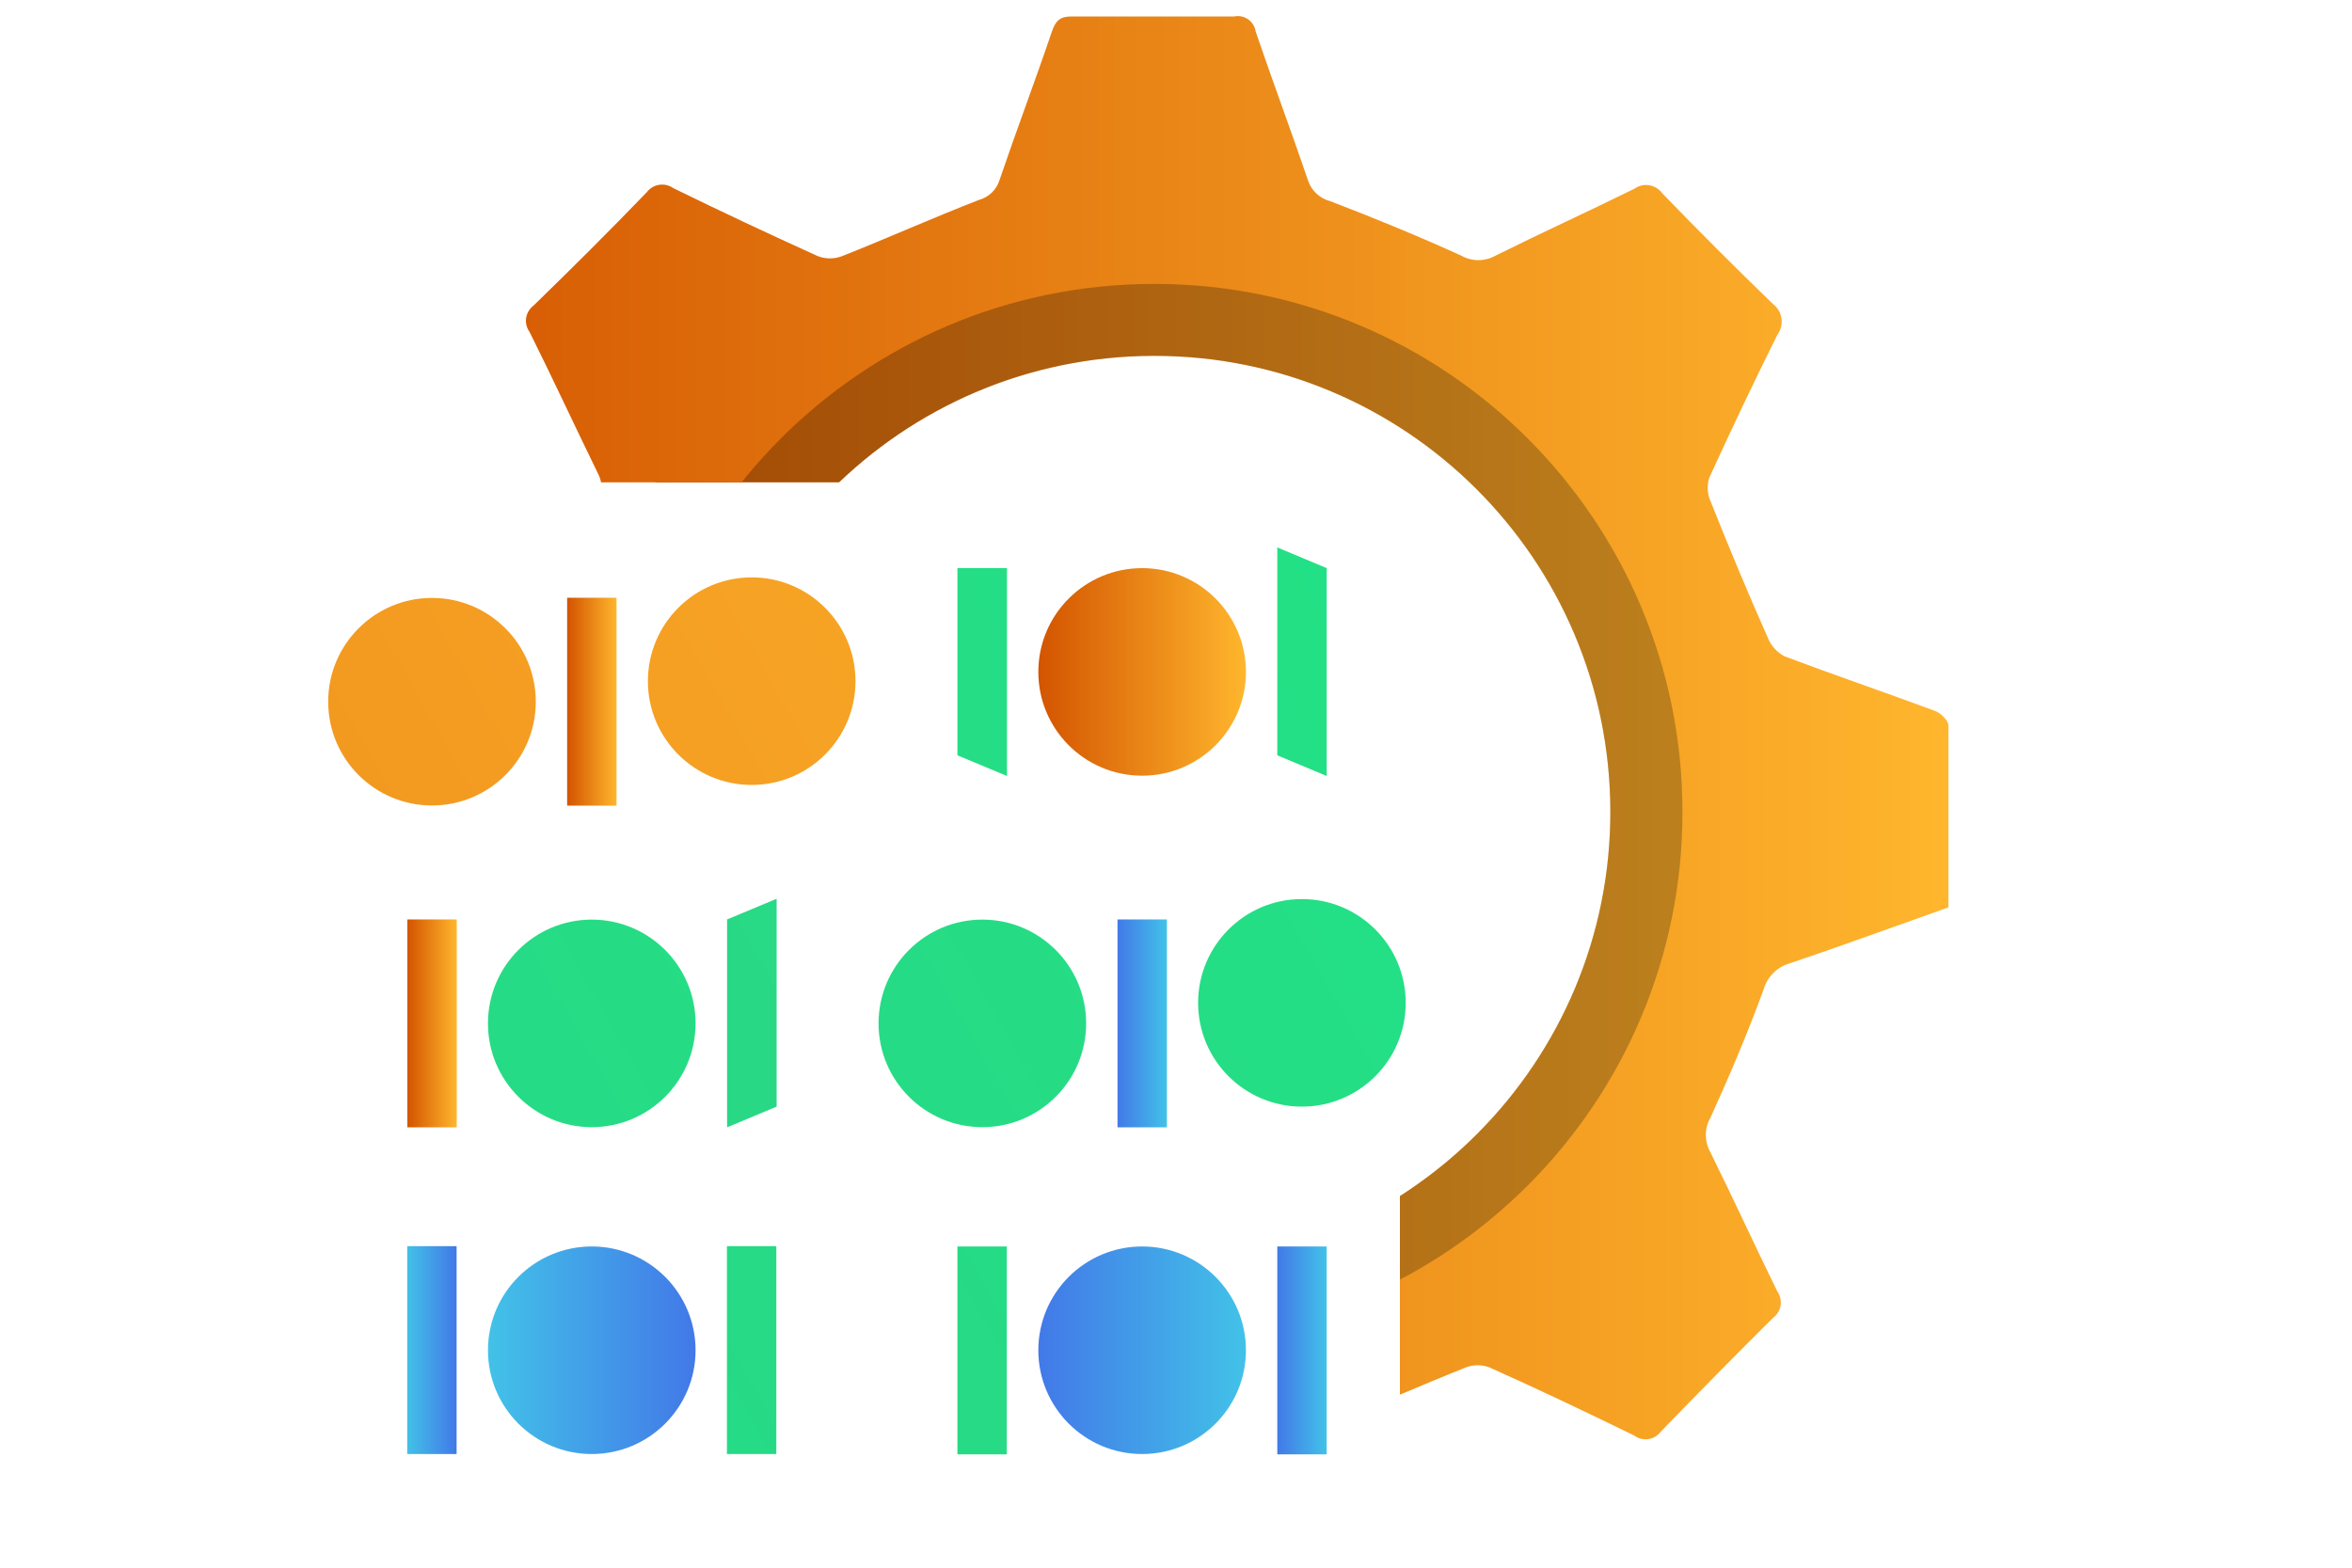<?xml version="1.0" encoding="UTF-8"?>
<svg id="Layer_1" data-name="Layer 1" xmlns="http://www.w3.org/2000/svg" xmlns:xlink="http://www.w3.org/1999/xlink" viewBox="0 0 150 100">
  <defs>
    <style>
      .cls-1 {
        fill: none;
      }

      .cls-2 {
        fill: url(#linear-gradient);
      }

      .cls-3 {
        clip-path: url(#clippath);
      }

      .cls-4 {
        fill: url(#linear-gradient-8);
      }

      .cls-5 {
        fill: url(#linear-gradient-9);
      }

      .cls-6 {
        fill: url(#linear-gradient-3);
      }

      .cls-7 {
        fill: url(#linear-gradient-4);
      }

      .cls-8 {
        fill: url(#linear-gradient-2);
      }

      .cls-9 {
        fill: url(#linear-gradient-6);
      }

      .cls-10 {
        fill: url(#linear-gradient-7);
      }

      .cls-11 {
        fill: url(#linear-gradient-5);
      }

      .cls-12 {
        opacity: .25;
      }

      .cls-13 {
        fill: url(#linear-gradient-14);
      }

      .cls-14 {
        fill: url(#linear-gradient-18);
      }

      .cls-15 {
        fill: url(#linear-gradient-20);
      }

      .cls-16 {
        fill: url(#linear-gradient-15);
      }

      .cls-17 {
        fill: url(#linear-gradient-19);
      }

      .cls-18 {
        fill: url(#linear-gradient-16);
      }

      .cls-19 {
        fill: url(#linear-gradient-17);
      }

      .cls-20 {
        fill: url(#linear-gradient-13);
      }

      .cls-21 {
        fill: url(#linear-gradient-12);
      }

      .cls-22 {
        fill: url(#linear-gradient-10);
      }

      .cls-23 {
        fill: url(#linear-gradient-11);
      }
    </style>
    <linearGradient id="linear-gradient" x1="25.98" y1="-76.63" x2="29.13" y2="-76.63" gradientTransform="translate(0 -11.35) scale(1 -1)" gradientUnits="userSpaceOnUse">
      <stop offset="0" stop-color="#d35400"/>
      <stop offset="1" stop-color="#ffb62d"/>
    </linearGradient>
    <linearGradient id="linear-gradient-2" x1="-139.06" y1="-181.85" x2="145.73" y2="-20.61" gradientTransform="translate(0 -11.35) scale(1 -1)" gradientUnits="userSpaceOnUse">
      <stop offset="0" stop-color="#3dba85"/>
      <stop offset="1" stop-color="#1de885"/>
    </linearGradient>
    <linearGradient id="linear-gradient-3" x1="71.27" y1="-76.63" x2="74.41" y2="-76.63" gradientTransform="translate(0 -11.35) scale(1 -1)" gradientUnits="userSpaceOnUse">
      <stop offset="0" stop-color="#4279e8"/>
      <stop offset="1" stop-color="#42c2e8"/>
    </linearGradient>
    <linearGradient id="linear-gradient-4" x1="-145.64" y1="-194.55" x2="139.16" y2="-33.31" xlink:href="#linear-gradient-2"/>
    <linearGradient id="linear-gradient-5" x1="-170.54" y1="-194.55" x2="114.26" y2="-33.31" xlink:href="#linear-gradient-2"/>
    <linearGradient id="linear-gradient-6" x1="-141.26" y1="-202.3" x2="143.55" y2="-41.06" xlink:href="#linear-gradient-2"/>
    <linearGradient id="linear-gradient-7" x1="36.17" y1="-56.11" x2="39.33" y2="-56.11" xlink:href="#linear-gradient"/>
    <linearGradient id="linear-gradient-8" x1="-180.74" y1="-174.04" x2="104.06" y2="-12.79" xlink:href="#linear-gradient"/>
    <linearGradient id="linear-gradient-9" x1="-176.35" y1="-181.78" x2="108.45" y2="-20.54" xlink:href="#linear-gradient"/>
    <linearGradient id="linear-gradient-10" x1="-136.7" y1="-210.34" x2="148.1" y2="-49.1" xlink:href="#linear-gradient-2"/>
    <linearGradient id="linear-gradient-11" x1="81.46" y1="-97.49" x2="84.61" y2="-97.49" xlink:href="#linear-gradient-3"/>
    <linearGradient id="linear-gradient-12" x1="66.21" y1="-97.48" x2="79.46" y2="-97.48" xlink:href="#linear-gradient-3"/>
    <linearGradient id="linear-gradient-13" x1="9670.3" y1="907.92" x2="9955.09" y2="1069.16" gradientTransform="translate(9917.59 -934.66) rotate(-180) scale(1 -1)" xlink:href="#linear-gradient-2"/>
    <linearGradient id="linear-gradient-14" x1="9888.46" y1="1020.78" x2="9891.61" y2="1020.78" gradientTransform="translate(9917.58 -934.66) rotate(-180) scale(1 -1)" xlink:href="#linear-gradient-3"/>
    <linearGradient id="linear-gradient-15" x1="9873.22" y1="1020.79" x2="9886.46" y2="1020.79" gradientTransform="translate(9917.58 -934.66) rotate(-180) scale(1 -1)" xlink:href="#linear-gradient-3"/>
    <linearGradient id="linear-gradient-16" x1="-155.25" y1="-177.58" x2="129.55" y2="-16.34" xlink:href="#linear-gradient-2"/>
    <linearGradient id="linear-gradient-17" x1="-150.59" y1="-185.82" x2="134.21" y2="-24.58" xlink:href="#linear-gradient-2"/>
    <linearGradient id="linear-gradient-18" x1="66.21" y1="-54.21" x2="79.46" y2="-54.21" xlink:href="#linear-gradient"/>
    <clipPath id="clippath">
      <polygon class="cls-1" points="25.57 30.77 89.28 30.77 89.28 102.53 129.07 102.53 129.07 -2.53 25.57 -2.53 25.57 30.77"/>
    </clipPath>
    <linearGradient id="linear-gradient-19" x1="29.86" y1="-63.12" x2="117.4" y2="-63.12" xlink:href="#linear-gradient"/>
    <linearGradient id="linear-gradient-20" x1="22.89" y1="-63.14" x2="124.37" y2="-63.14" xlink:href="#linear-gradient"/>
  </defs>
  <rect class="cls-2" x="25.98" y="58.65" width="3.15" height="13.26"/>
  <polygon class="cls-8" points="49.53 70.59 46.37 71.91 46.37 58.65 49.53 57.33 49.53 70.59"/>
  <rect class="cls-6" x="71.27" y="58.65" width="3.15" height="13.26"/>
  <circle class="cls-7" cx="62.65" cy="65.28" r="6.62"/>
  <circle class="cls-11" cx="37.74" cy="65.28" r="6.62"/>
  <circle class="cls-9" cx="83.03" cy="63.97" r="6.62"/>
  <rect class="cls-10" x="36.17" y="38.13" width="3.15" height="13.26"/>
  <circle class="cls-4" cx="27.55" cy="44.76" r="6.62"/>
  <circle class="cls-5" cx="47.94" cy="43.45" r="6.62"/>
  <rect class="cls-22" x="61.06" y="79.51" width="3.15" height="13.26"/>
  <rect class="cls-23" x="81.46" y="79.51" width="3.15" height="13.26"/>
  <circle class="cls-21" cx="72.84" cy="86.13" r="6.62"/>
  <rect class="cls-20" x="46.36" y="79.49" width="3.15" height="13.26"/>
  <rect class="cls-13" x="25.97" y="79.49" width="3.15" height="13.26"/>
  <circle class="cls-16" cx="37.74" cy="86.13" r="6.62"/>
  <polygon class="cls-18" points="64.22 49.5 61.06 48.18 61.06 36.24 64.22 36.24 64.22 49.5"/>
  <polygon class="cls-19" points="84.61 49.5 81.46 48.18 81.46 34.92 84.61 36.24 84.61 49.5"/>
  <circle class="cls-14" cx="72.84" cy="42.86" r="6.62"/>
  <g class="cls-3">
    <g>
      <path class="cls-17" d="M29.86,46.5c2.99-1.08,5.94-2.17,8.92-3.17,.57-.19,1-.65,1.16-1.23,.93-2.44,1.94-4.86,3.01-7.23,.3-.54,.3-1.2,0-1.75-1.27-2.57-2.46-5.17-3.72-7.74-.32-.47-.22-1.11,.23-1.46,2.1-2.04,4.18-4.12,6.23-6.23,.34-.49,1.02-.61,1.51-.27,2.65,1.29,5.29,2.56,7.97,3.77,.43,.16,.9,.16,1.32,0,2.53-1.01,5.01-2.17,7.59-3.1,.52-.16,.93-.56,1.08-1.08,.94-2.73,1.95-5.42,2.89-8.2,.21-.61,.44-.83,1.08-.82h8.93c.51-.06,.98,.28,1.08,.78,.92,2.75,1.94,5.42,2.88,8.21,.18,.56,.63,.99,1.2,1.14,2.44,.93,4.86,1.93,7.24,3.01,.57,.31,1.27,.31,1.84,0,2.54-1.26,5.12-2.43,7.59-3.69,.48-.36,1.16-.26,1.52,.21,.01,.01,.02,.03,.03,.05,1.98,2.06,4.01,4.1,6.08,6.08,.57,.37,.74,1.14,.37,1.71,0,0,0,.01,0,.02-1.29,2.59-2.53,5.21-3.73,7.86-.14,.44-.11,.91,.08,1.32,1.01,2.52,2.05,5.03,3.14,7.52,.19,.46,.54,.85,.98,1.08,2.74,1.03,5.53,1.97,8.28,2.99,.3,.12,.73,.52,.73,.79v10.03c-2.93,1.08-5.82,2.1-8.73,3.09-.69,.2-1.22,.73-1.42,1.42-.88,2.39-1.85,4.74-2.93,7.04-.34,.6-.34,1.34,0,1.94,1.26,2.54,2.44,5.11,3.69,7.59,.31,.47,.21,1.11-.24,1.45-2.12,2.05-4.2,4.13-6.24,6.24-.36,.44-.99,.53-1.45,.21-2.65-1.28-5.29-2.55-7.96-3.76-.43-.16-.9-.16-1.32,0-2.53,1.02-5.01,2.17-7.59,3.1-.52,.16-.92,.57-1.08,1.08-.94,2.74-1.96,5.42-2.89,8.21-.21,.6-.44,.82-1.08,.81h-8.92c-.51,.06-.98-.28-1.08-.78-.92-2.74-1.94-5.42-2.88-8.21-.19-.54-.65-.95-1.2-1.08-2.47-.95-4.92-1.96-7.33-3.06-.51-.29-1.14-.29-1.65,0-2.58,1.26-5.18,2.45-7.75,3.72-.48,.36-1.16,.26-1.52-.22,0-.01-.01-.02-.02-.03-2.02-2.08-4.08-4.14-6.17-6.16-.49-.35-.6-1.03-.25-1.51,0,0,.01-.02,.02-.03,1.28-2.61,2.49-5.25,3.76-7.85,.25-.45,.25-1,0-1.45-1.08-2.48-2.09-5.02-3.19-7.51-.18-.47-.53-.86-.98-1.08-2.71-1.03-5.44-2-8.19-2.93-.64-.22-.89-.48-.88-1.17-.05-3.23-.05-6.41-.05-9.68Zm43.82,34.37c16.07-.04,29.06-13.09,29.02-29.15-.04-16.07-13.09-29.06-29.15-29.02-16.06,.04-29.06,13.09-29.02,29.15,0,.03,0,.06,0,.1,.05,16.02,13.09,28.97,29.11,28.93h.04Z"/>
      <g class="cls-12">
        <path d="M29.86,46.5c2.99-1.08,5.94-2.17,8.92-3.17,.57-.19,1-.65,1.16-1.23,.93-2.44,1.94-4.86,3.01-7.23,.3-.54,.3-1.2,0-1.75-1.27-2.57-2.46-5.17-3.72-7.74-.32-.47-.22-1.11,.23-1.46,2.1-2.04,4.18-4.12,6.23-6.23,.34-.49,1.02-.61,1.51-.27,2.65,1.29,5.29,2.56,7.97,3.77,.43,.16,.9,.16,1.32,0,2.53-1.01,5.01-2.17,7.59-3.1,.52-.16,.93-.56,1.08-1.08,.94-2.73,1.95-5.42,2.89-8.2,.21-.61,.44-.83,1.08-.82h8.93c.51-.06,.98,.28,1.08,.78,.92,2.75,1.94,5.42,2.88,8.21,.18,.56,.63,.99,1.2,1.14,2.44,.93,4.86,1.93,7.24,3.01,.57,.31,1.27,.31,1.84,0,2.54-1.26,5.12-2.43,7.59-3.69,.48-.36,1.16-.26,1.52,.21,.01,.01,.02,.03,.03,.05,1.98,2.06,4.01,4.1,6.08,6.08,.57,.37,.74,1.14,.37,1.71,0,0,0,.01,0,.02-1.29,2.59-2.53,5.21-3.73,7.86-.14,.44-.11,.91,.08,1.32,1.01,2.52,2.05,5.03,3.14,7.52,.19,.46,.54,.85,.98,1.08,2.74,1.03,5.53,1.97,8.28,2.99,.3,.12,.73,.52,.73,.79v10.03c-2.93,1.08-5.82,2.1-8.73,3.09-.69,.2-1.22,.73-1.42,1.42-.88,2.39-1.85,4.74-2.93,7.04-.34,.6-.34,1.34,0,1.94,1.26,2.54,2.44,5.11,3.69,7.59,.31,.47,.21,1.11-.24,1.45-2.12,2.05-4.2,4.13-6.24,6.24-.36,.44-.99,.53-1.45,.21-2.65-1.28-5.29-2.55-7.96-3.76-.43-.16-.9-.16-1.32,0-2.53,1.02-5.01,2.17-7.59,3.1-.52,.16-.92,.57-1.08,1.08-.94,2.74-1.96,5.42-2.89,8.21-.21,.6-.44,.82-1.08,.81h-8.92c-.51,.06-.98-.28-1.08-.78-.92-2.74-1.94-5.42-2.88-8.21-.19-.54-.65-.95-1.2-1.08-2.47-.95-4.92-1.96-7.33-3.06-.51-.29-1.14-.29-1.65,0-2.58,1.26-5.18,2.45-7.75,3.72-.48,.36-1.16,.26-1.52-.22,0-.01-.01-.02-.02-.03-2.02-2.08-4.08-4.14-6.17-6.16-.49-.35-.6-1.03-.25-1.51,0,0,.01-.02,.02-.03,1.28-2.61,2.49-5.25,3.76-7.85,.25-.45,.25-1,0-1.45-1.08-2.48-2.09-5.02-3.19-7.51-.18-.47-.53-.86-.98-1.08-2.71-1.03-5.44-2-8.19-2.93-.64-.22-.89-.48-.88-1.17-.05-3.23-.05-6.41-.05-9.68Zm43.82,34.37c16.07-.04,29.06-13.09,29.02-29.15-.04-16.07-13.09-29.06-29.15-29.02-16.06,.04-29.06,13.09-29.02,29.15,0,.03,0,.06,0,.1,.05,16.02,13.09,28.97,29.11,28.93h.04Z"/>
      </g>
      <path class="cls-15" d="M22.89,45.67c3.47-1.24,6.88-2.48,10.33-3.66,.69-.22,1.22-.78,1.4-1.47,1.08-2.82,2.24-5.62,3.49-8.37,.35-.63,.35-1.39,0-2.02-1.46-2.98-2.85-6-4.34-8.98-.39-.54-.27-1.28,.26-1.68,2.44-2.37,4.86-4.78,7.22-7.23,.4-.53,1.15-.64,1.69-.26,3.06,1.5,6.13,2.94,9.22,4.34,.5,.19,1.04,.19,1.54,0,2.93-1.16,5.8-2.45,8.74-3.59,.62-.17,1.11-.64,1.3-1.25,1.08-3.18,2.27-6.32,3.35-9.5,.24-.69,.52-.96,1.28-.95h10.34c.62-.13,1.23,.27,1.36,.9,0,.02,0,.04,.01,.06,1.08,3.18,2.26,6.32,3.34,9.5,.21,.65,.75,1.15,1.41,1.32,2.82,1.08,5.62,2.23,8.37,3.48,.67,.38,1.49,.38,2.17,0,2.94-1.46,5.92-2.82,8.86-4.27,.57-.41,1.37-.28,1.78,.29,2.31,2.39,4.67,4.75,7.06,7.06,.62,.47,.74,1.35,.28,1.97-1.5,3.01-2.94,6.05-4.34,9.11-.16,.5-.13,1.05,.09,1.53,1.17,2.93,2.37,5.83,3.64,8.67,.2,.52,.59,.95,1.08,1.2,3.19,1.2,6.41,2.3,9.59,3.48,.36,.13,.83,.6,.85,.91v11.62c-3.39,1.2-6.74,2.43-10.12,3.57-.81,.23-1.44,.87-1.67,1.68-1.01,2.76-2.17,5.49-3.38,8.15-.4,.69-.4,1.55,0,2.24,1.45,2.94,2.82,5.92,4.26,8.86,.38,.54,.26,1.28-.27,1.68-2.41,2.39-4.8,4.82-7.17,7.27-.4,.53-1.16,.64-1.69,.24-3.05-1.49-6.11-2.95-9.22-4.34-.49-.19-1.04-.19-1.53,0-2.93,1.17-5.8,2.45-8.74,3.59-.62,.17-1.1,.64-1.3,1.25-1.08,3.18-2.27,6.32-3.35,9.51-.07,.59-.6,1.02-1.2,.96-.03,0-.05,0-.08-.01h-10.34c-.58,.13-1.16-.24-1.3-.82,0-.03-.01-.06-.02-.09-1.08-3.18-2.26-6.32-3.34-9.5-.22-.65-.76-1.14-1.43-1.3-2.86-1.08-5.7-2.29-8.49-3.55-.59-.34-1.32-.34-1.91,0-2.98,1.45-6,2.84-8.98,4.34-.57,.41-1.37,.29-1.79-.28-2.31-2.45-4.68-4.85-7.1-7.19-.57-.42-.69-1.22-.27-1.79h0c1.49-3.01,2.88-6.06,4.34-9.09,.29-.52,.29-1.16,0-1.68-1.27-2.87-2.43-5.81-3.69-8.67-.21-.52-.59-.95-1.08-1.21-3.14-1.18-6.31-2.31-9.49-3.39-.75-.25-1.08-.54-1.02-1.36,0-3.75-.02-7.48-.02-11.28Zm50.75,39.81c18.6-.01,33.68-15.1,33.66-33.71-.01-18.6-15.1-33.68-33.71-33.66-18.6,.01-33.68,15.1-33.66,33.71,0,.05,0,.11,0,.16,.06,18.56,15.15,33.55,33.71,33.5Z"/>
    </g>
  </g>
</svg>